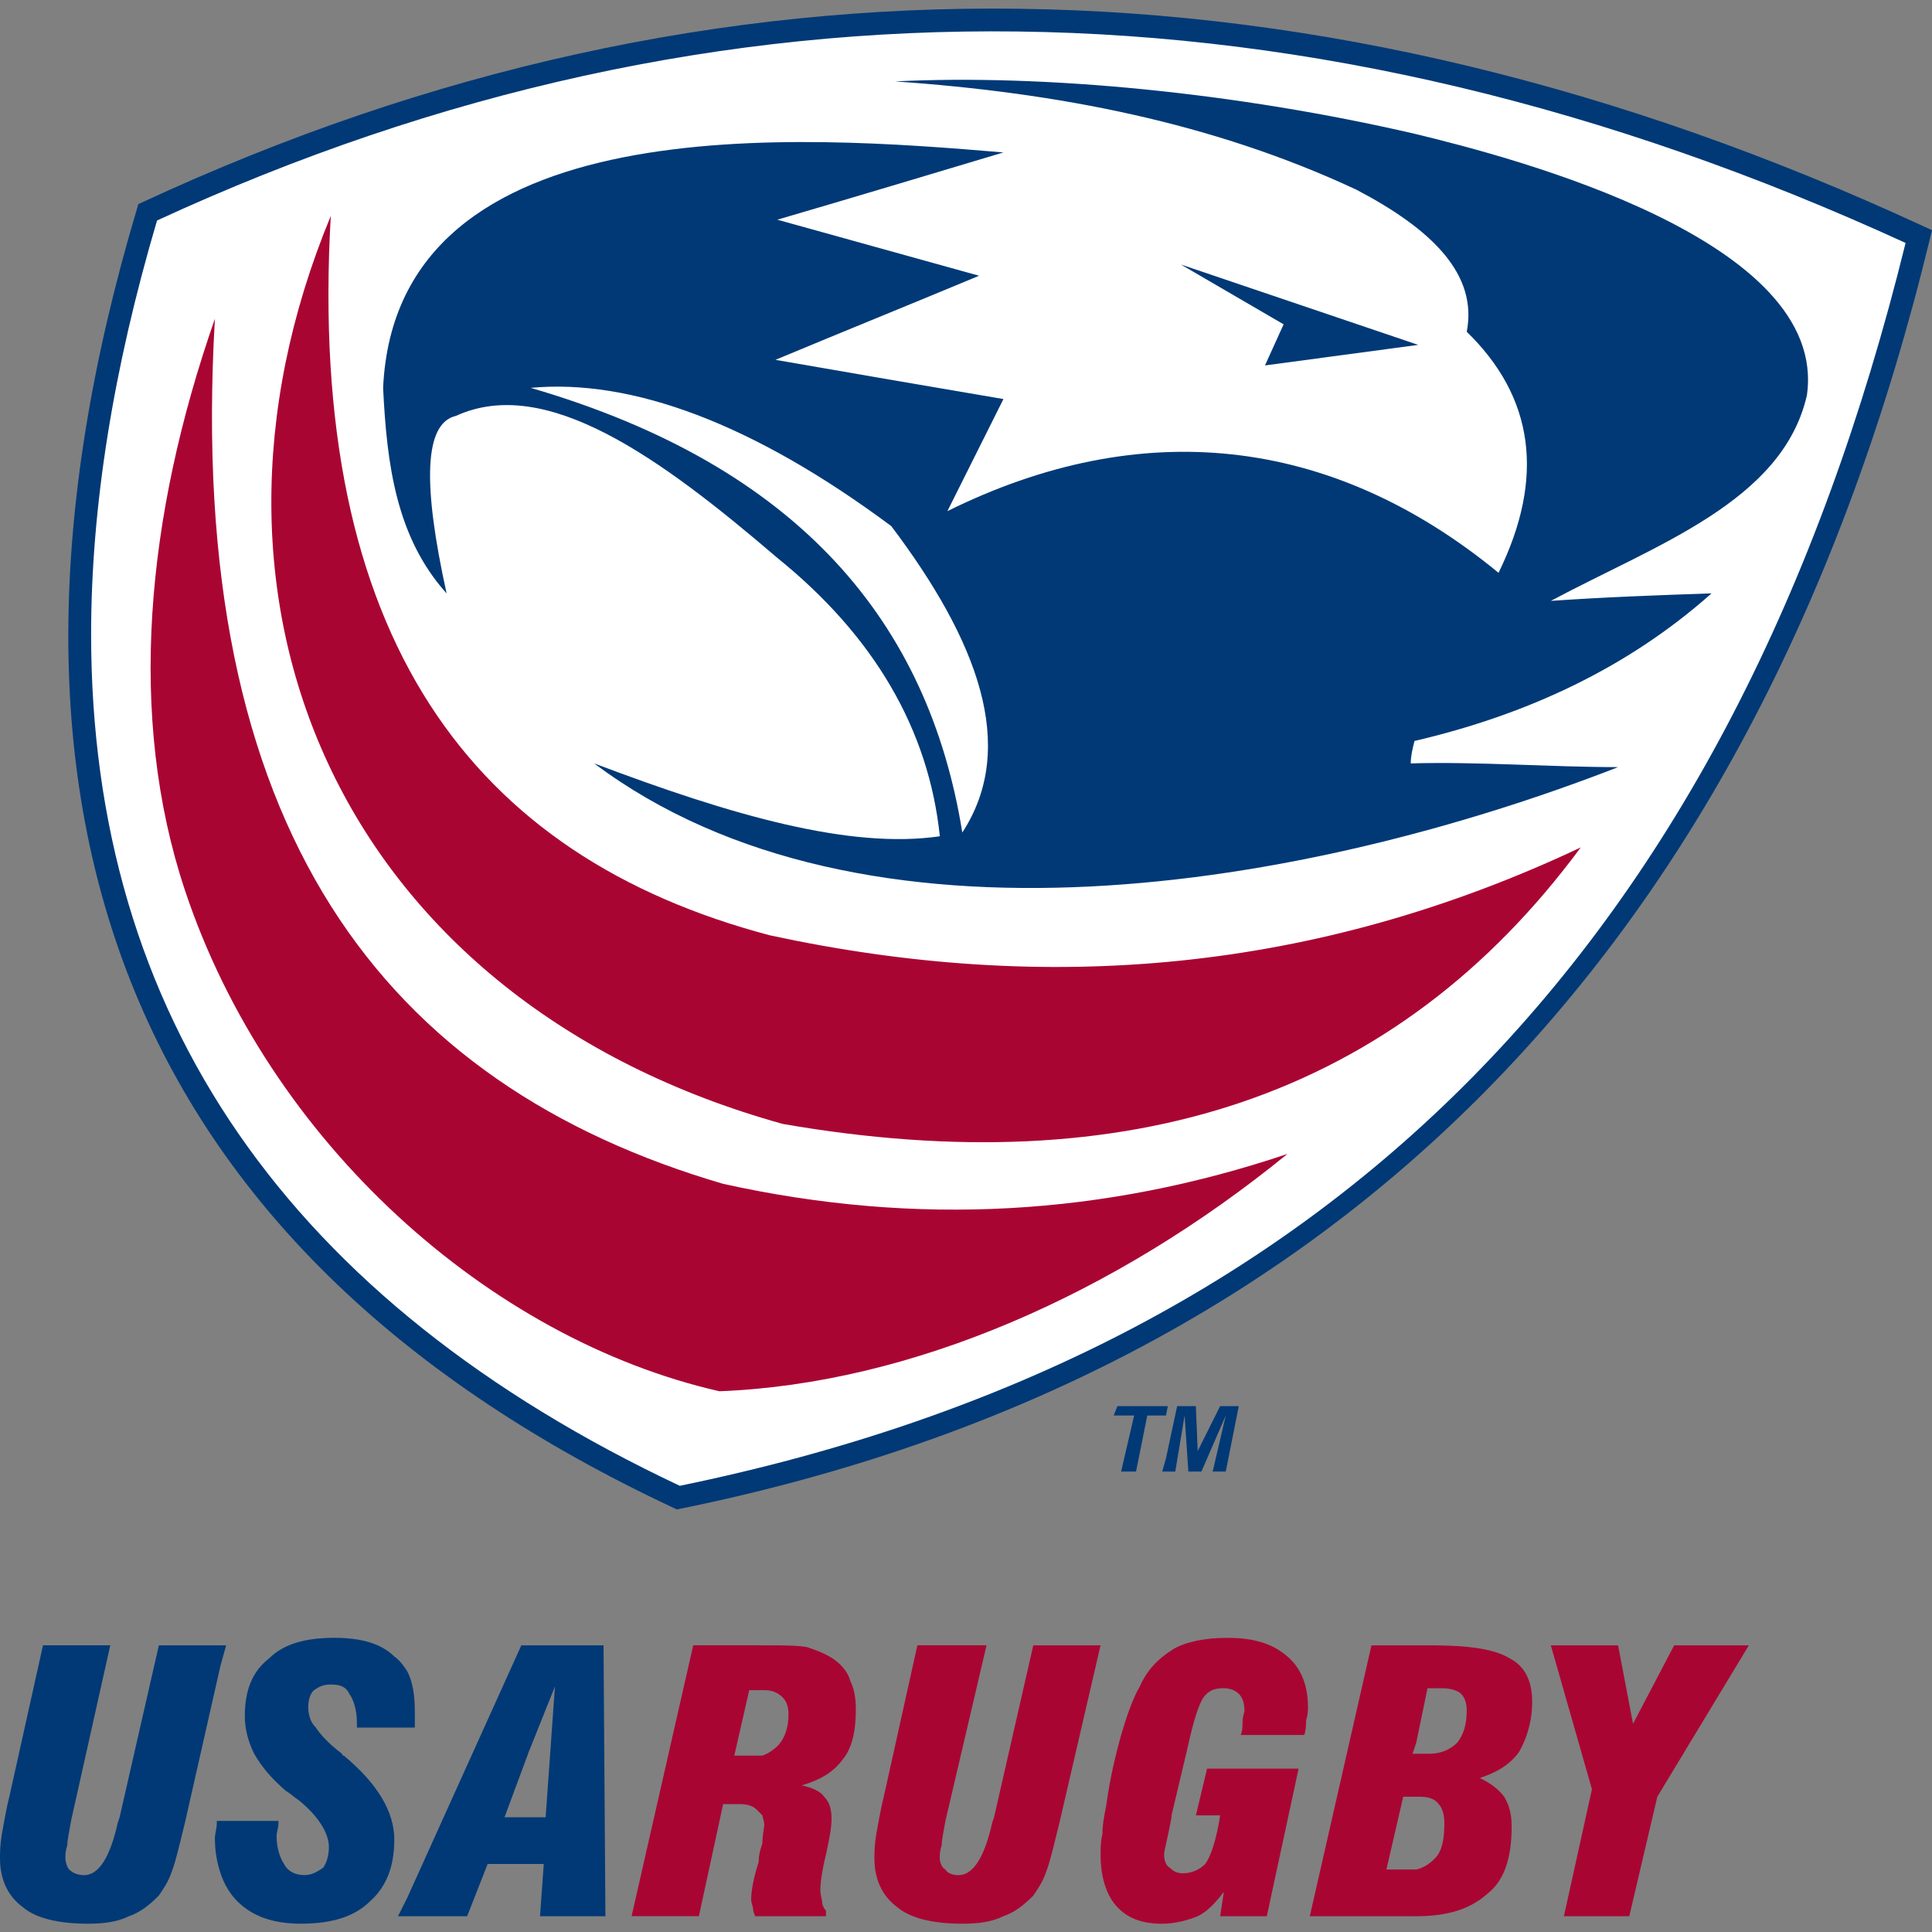 <svg width="80" height="80" viewBox="0 0 80 80" fill="none" xmlns="http://www.w3.org/2000/svg">
<rect x="0" y="0" width="80" height="80" fill="#808080" stroke="none"/>
<g clip-path="url(#clip0_8187_3561)">
<path d="M42.639 0.969L34.133 1.075L24.031 2.564L13.823 5.754L6.061 8.625L3.828 19.152L3.19 27.659L4.572 36.272L8.4 45.417L13.93 52.648L24.138 60.304L27.859 61.793L33.92 60.73L41.789 57.753L48.169 54.669L53.166 51.691L58.695 47.013L64.65 40.951L69.116 34.678L73.37 27.234L75.921 20.96L78.367 13.835L79.218 9.901L70.392 5.754L62.949 3.84L55.612 1.926L48.275 0.969H42.639Z" fill="white"/>
<path d="M9.364 68.13H6.578L4.953 75.249L4.875 75.481C4.566 76.873 4.102 77.646 3.483 77.646C3.25 77.646 3.018 77.568 2.865 77.413C2.787 77.336 2.708 77.105 2.708 76.951C2.708 76.794 2.708 76.641 2.787 76.408C2.787 76.175 2.865 75.864 2.941 75.402L4.566 68.129H1.78L0.387 74.397C0.231 75.013 0.154 75.556 0.078 75.942C0 76.406 0 76.717 0 76.95C0 77.801 0.308 78.495 0.928 78.959C1.469 79.424 2.398 79.656 3.636 79.656C4.332 79.656 4.873 79.578 5.337 79.346C5.8 79.192 6.188 78.883 6.574 78.495C6.729 78.263 6.961 77.954 7.116 77.489C7.271 77.103 7.427 76.406 7.657 75.478L9.128 68.98" fill="#003976"/>
<path d="M21.896 68.13H21.587L16.867 78.575L16.48 79.347H16.867H19.343L20.193 77.183H21.896H22.516L22.361 79.347H25.069L24.991 68.13M22.594 75.249H21.896H20.891L21.896 72.54L22.979 69.833L22.594 75.249Z" fill="#003976"/>
<path d="M14.238 72.697C14.16 72.697 14.16 72.618 14.16 72.618C13.542 72.153 13.231 71.766 13.077 71.534C12.844 71.302 12.765 70.991 12.765 70.683C12.765 70.373 12.844 70.14 13 69.986C13.231 69.832 13.386 69.753 13.697 69.753C14.084 69.753 14.314 69.832 14.469 70.14C14.625 70.373 14.78 70.758 14.78 71.377V71.534H16.868H17.177V71.3V70.913C17.177 70.216 17.101 69.674 16.868 69.212C16.713 68.979 16.559 68.748 16.326 68.592C15.785 68.05 14.934 67.819 13.851 67.819C12.69 67.819 11.763 68.051 11.143 68.67C10.447 69.213 10.137 69.986 10.137 71.069C10.137 71.61 10.293 72.152 10.523 72.617C10.835 73.157 11.22 73.622 11.84 74.161C11.996 74.24 12.149 74.397 12.381 74.551C13.232 75.248 13.619 75.942 13.619 76.485C13.619 76.793 13.542 77.103 13.386 77.336C13.155 77.491 12.922 77.644 12.613 77.644C12.226 77.644 11.917 77.491 11.763 77.183C11.607 76.95 11.453 76.561 11.453 76.02C11.453 75.864 11.53 75.71 11.53 75.478V75.401H9.132H8.977V75.478C8.977 75.71 8.899 75.942 8.899 76.098C8.899 76.639 8.977 77.103 9.132 77.567C9.286 78.031 9.519 78.418 9.827 78.728C10.447 79.346 11.298 79.656 12.459 79.656C13.774 79.656 14.702 79.346 15.322 78.728C16.018 78.109 16.327 77.258 16.327 76.175C16.326 75.014 15.63 73.856 14.238 72.697Z" fill="#003976"/>
<path d="M62.515 68.671C61.896 68.284 60.813 68.13 59.265 68.13H58.646H56.789L54.236 79.347H58.414H58.647C59.963 79.347 60.891 79.039 61.587 78.419C62.284 77.877 62.594 76.951 62.594 75.635C62.594 75.17 62.516 74.782 62.284 74.398C62.051 74.087 61.741 73.854 61.278 73.623C61.975 73.39 62.516 73.081 62.903 72.54C63.213 71.999 63.444 71.303 63.444 70.451C63.441 69.599 63.133 68.982 62.515 68.671ZM59.419 76.951C59.188 77.184 58.955 77.338 58.646 77.413H58.105H57.408L58.105 74.398H58.646H58.801C59.11 74.398 59.418 74.475 59.572 74.706C59.729 74.86 59.808 75.17 59.808 75.48C59.808 76.1 59.73 76.641 59.419 76.951ZM60.349 72.153C60.038 72.461 59.651 72.618 59.19 72.618H58.646H58.491L58.646 72.153L59.11 69.908H59.729C60.037 69.908 60.348 69.987 60.502 70.141C60.657 70.296 60.734 70.528 60.734 70.839C60.734 71.457 60.58 71.844 60.349 72.153Z" fill="#A90533"/>
<path d="M50.831 67.82C49.904 67.82 49.129 67.974 48.587 68.284C47.969 68.671 47.506 69.135 47.196 69.832C46.885 70.373 46.654 71.069 46.423 71.843C46.19 72.695 45.959 73.622 45.804 74.782C45.727 75.17 45.649 75.556 45.649 75.943C45.573 76.253 45.573 76.561 45.573 76.794C45.573 77.724 45.804 78.419 46.19 78.884C46.654 79.426 47.273 79.658 48.124 79.658C48.665 79.658 49.207 79.504 49.594 79.347C50.06 79.116 50.368 78.728 50.677 78.342L50.523 79.347H52.456L53.772 73.236H49.982L49.519 75.17H50.524C50.369 76.176 50.137 76.872 49.906 77.183C49.673 77.413 49.362 77.568 48.977 77.568C48.744 77.568 48.589 77.491 48.436 77.336C48.281 77.258 48.202 77.026 48.202 76.793C48.202 76.639 48.357 76.098 48.511 75.248V75.169L49.209 72.227C49.441 71.146 49.673 70.525 49.827 70.294C50.061 69.984 50.291 69.905 50.678 69.905C50.911 69.905 51.143 69.984 51.297 70.138C51.451 70.294 51.53 70.525 51.53 70.836C51.53 70.915 51.451 71.069 51.451 71.3C51.451 71.454 51.451 71.687 51.374 71.843H54.006C54.084 71.609 54.084 71.377 54.084 71.223C54.161 70.99 54.161 70.836 54.161 70.682C54.161 69.753 53.851 69.055 53.31 68.592C52.689 68.053 51.914 67.82 50.831 67.82Z" fill="#A90533"/>
<path d="M34.585 68.749C34.274 68.516 33.888 68.362 33.424 68.205C33.039 68.129 32.419 68.129 31.568 68.129H31.336H28.705L26.153 79.346H28.939L29.944 74.704H30.641C30.951 74.704 31.184 74.782 31.337 74.937C31.415 75.014 31.491 75.092 31.569 75.17C31.569 75.249 31.646 75.403 31.646 75.558C31.646 75.711 31.569 75.944 31.569 76.332C31.491 76.563 31.415 76.794 31.415 77.105C31.184 77.802 31.105 78.342 31.105 78.652C31.105 78.806 31.184 78.96 31.184 79.039C31.184 79.193 31.261 79.271 31.261 79.347H31.57H34.202V79.116C34.124 79.038 34.047 78.883 34.047 78.806C34.047 78.652 33.969 78.496 33.969 78.264C33.969 77.955 34.047 77.412 34.202 76.793C34.357 76.098 34.433 75.634 34.433 75.323C34.433 74.936 34.356 74.626 34.124 74.397C33.969 74.162 33.582 74.007 33.195 73.931C33.969 73.698 34.51 73.389 34.897 72.85C35.285 72.385 35.439 71.687 35.439 70.758C35.439 70.295 35.361 69.907 35.208 69.598C35.126 69.29 34.895 68.982 34.585 68.749ZM32.187 72.307C32.031 72.461 31.799 72.618 31.566 72.697H31.024H30.406L31.024 69.987H31.566H31.644C31.955 69.987 32.187 70.066 32.419 70.296C32.573 70.451 32.651 70.684 32.651 70.993C32.651 71.534 32.497 71.999 32.187 72.307Z" fill="#A90533"/>
<path d="M67.62 71.378L67.002 68.13H64.217L65.919 74.087L64.758 79.347H67.465L68.626 74.398L72.416 68.13H69.324" fill="#A90533"/>
<path d="M42.786 68.13L41.162 75.249L41.083 75.481C40.773 76.873 40.308 77.646 39.691 77.646C39.458 77.646 39.226 77.568 39.148 77.413C38.993 77.336 38.914 77.105 38.914 76.951C38.914 76.794 38.914 76.641 38.993 76.408C38.993 76.175 39.071 75.864 39.148 75.402L40.85 68.129H37.987L36.595 74.397C36.44 75.013 36.363 75.556 36.285 75.942C36.208 76.406 36.208 76.717 36.208 76.95C36.208 77.801 36.517 78.495 37.137 78.959C37.679 79.424 38.606 79.656 39.846 79.656C40.541 79.656 41.083 79.578 41.547 79.346C42.011 79.192 42.397 78.883 42.785 78.495C42.938 78.263 43.171 77.954 43.325 77.489C43.48 77.103 43.636 76.406 43.869 75.478L45.571 68.129" fill="#A90533"/>
<path d="M79.654 9.373C54.441 -2.303 29.633 -2.641 5.918 8.365L5.729 8.452L5.669 8.655C-1.867 33.903 5.609 51.998 27.89 62.438L28.03 62.503L28.18 62.472C55.392 56.925 72.796 39.238 79.91 9.904L80 9.532M28.149 61.524C11.932 53.881 3.773 42.06 3.773 26.259C3.773 20.991 4.686 15.277 6.503 9.13C29.786 -1.616 54.141 -1.302 78.906 10.06C71.747 39.128 55.142 55.969 28.149 61.524Z" fill="#003976"/>
<path d="M31.877 38.729C19.574 35.478 12.691 26.426 13.697 8.941C6.965 25.189 14.314 41.514 32.419 46.541C46.731 49.019 57.794 45.46 65.454 35.091C54.468 40.276 43.327 41.204 31.877 38.729Z" fill="#A90533"/>
<path d="M29.943 49.02C15.941 44.92 7.661 34.396 8.899 13.198C6.036 21.399 5.263 29.679 7.661 36.873C11.143 47.318 20.273 55.442 29.789 57.609C37.758 57.299 46.191 53.585 53.309 47.782C45.727 50.334 37.989 50.801 29.943 49.02Z" fill="#A90533"/>
<path d="M37.06 3.371C43.792 3.836 50.214 5.073 56.172 7.858C59.266 9.483 61.2 11.34 60.735 13.738C63.521 16.446 63.986 19.774 62.051 23.719C55.089 17.994 47.198 17.22 39.229 21.166C40.002 19.619 40.775 18.071 41.55 16.524C38.376 15.983 35.206 15.441 32.11 14.9C34.895 13.738 37.759 12.579 40.542 11.418C37.758 10.644 34.972 9.87 32.188 9.097C35.36 8.169 38.454 7.24 41.55 6.312C33.27 5.615 16.405 4.3 15.864 16.062C16.018 19.232 16.405 22.25 18.493 24.572C17.488 20.007 17.565 17.529 18.88 17.221C22.595 15.52 27.314 18.923 32.188 23.101C36.211 26.35 38.454 30.218 38.917 34.628C35.205 35.169 30.331 33.778 24.605 31.611C35.746 39.967 54.083 36.795 67.003 31.765C64.217 31.765 61.2 31.532 58.416 31.611C58.416 31.302 58.493 30.991 58.571 30.682C63.213 29.599 67.39 27.666 70.872 24.57C68.627 24.647 66.462 24.725 64.219 24.881C68.552 22.559 73.811 20.779 74.819 16.371C75.746 9.948 62.748 6.544 58.571 5.538C51.22 3.836 43.25 3.062 37.06 3.371ZM39.847 34.473C38.454 25.808 33.115 19.308 21.974 16.06C26.153 15.672 31.181 17.528 36.906 21.785C40.466 26.505 42.167 30.915 39.847 34.473Z" fill="#003976"/>
<path d="M58.724 14.281L48.898 10.953L53.152 13.43L52.38 15.132" fill="#003976"/>
<path d="M46.269 58.225L46.115 58.614H46.962L46.423 60.934H47.041L47.506 58.614H48.279L48.357 58.225H48.279" fill="#003976"/>
<path d="M50.756 60.934L51.295 58.225H50.523L49.594 60.085L49.518 58.225H48.743L48.279 60.394L48.124 60.934H48.279H48.665L49.052 58.614L49.207 60.934H49.748L50.756 58.614L50.214 60.934" fill="#003976"/>
</g>
<defs>
<clipPath id="clip0_8187_3561">
<rect width="80" height="80" fill="white"/>
</clipPath>
</defs>
</svg>
